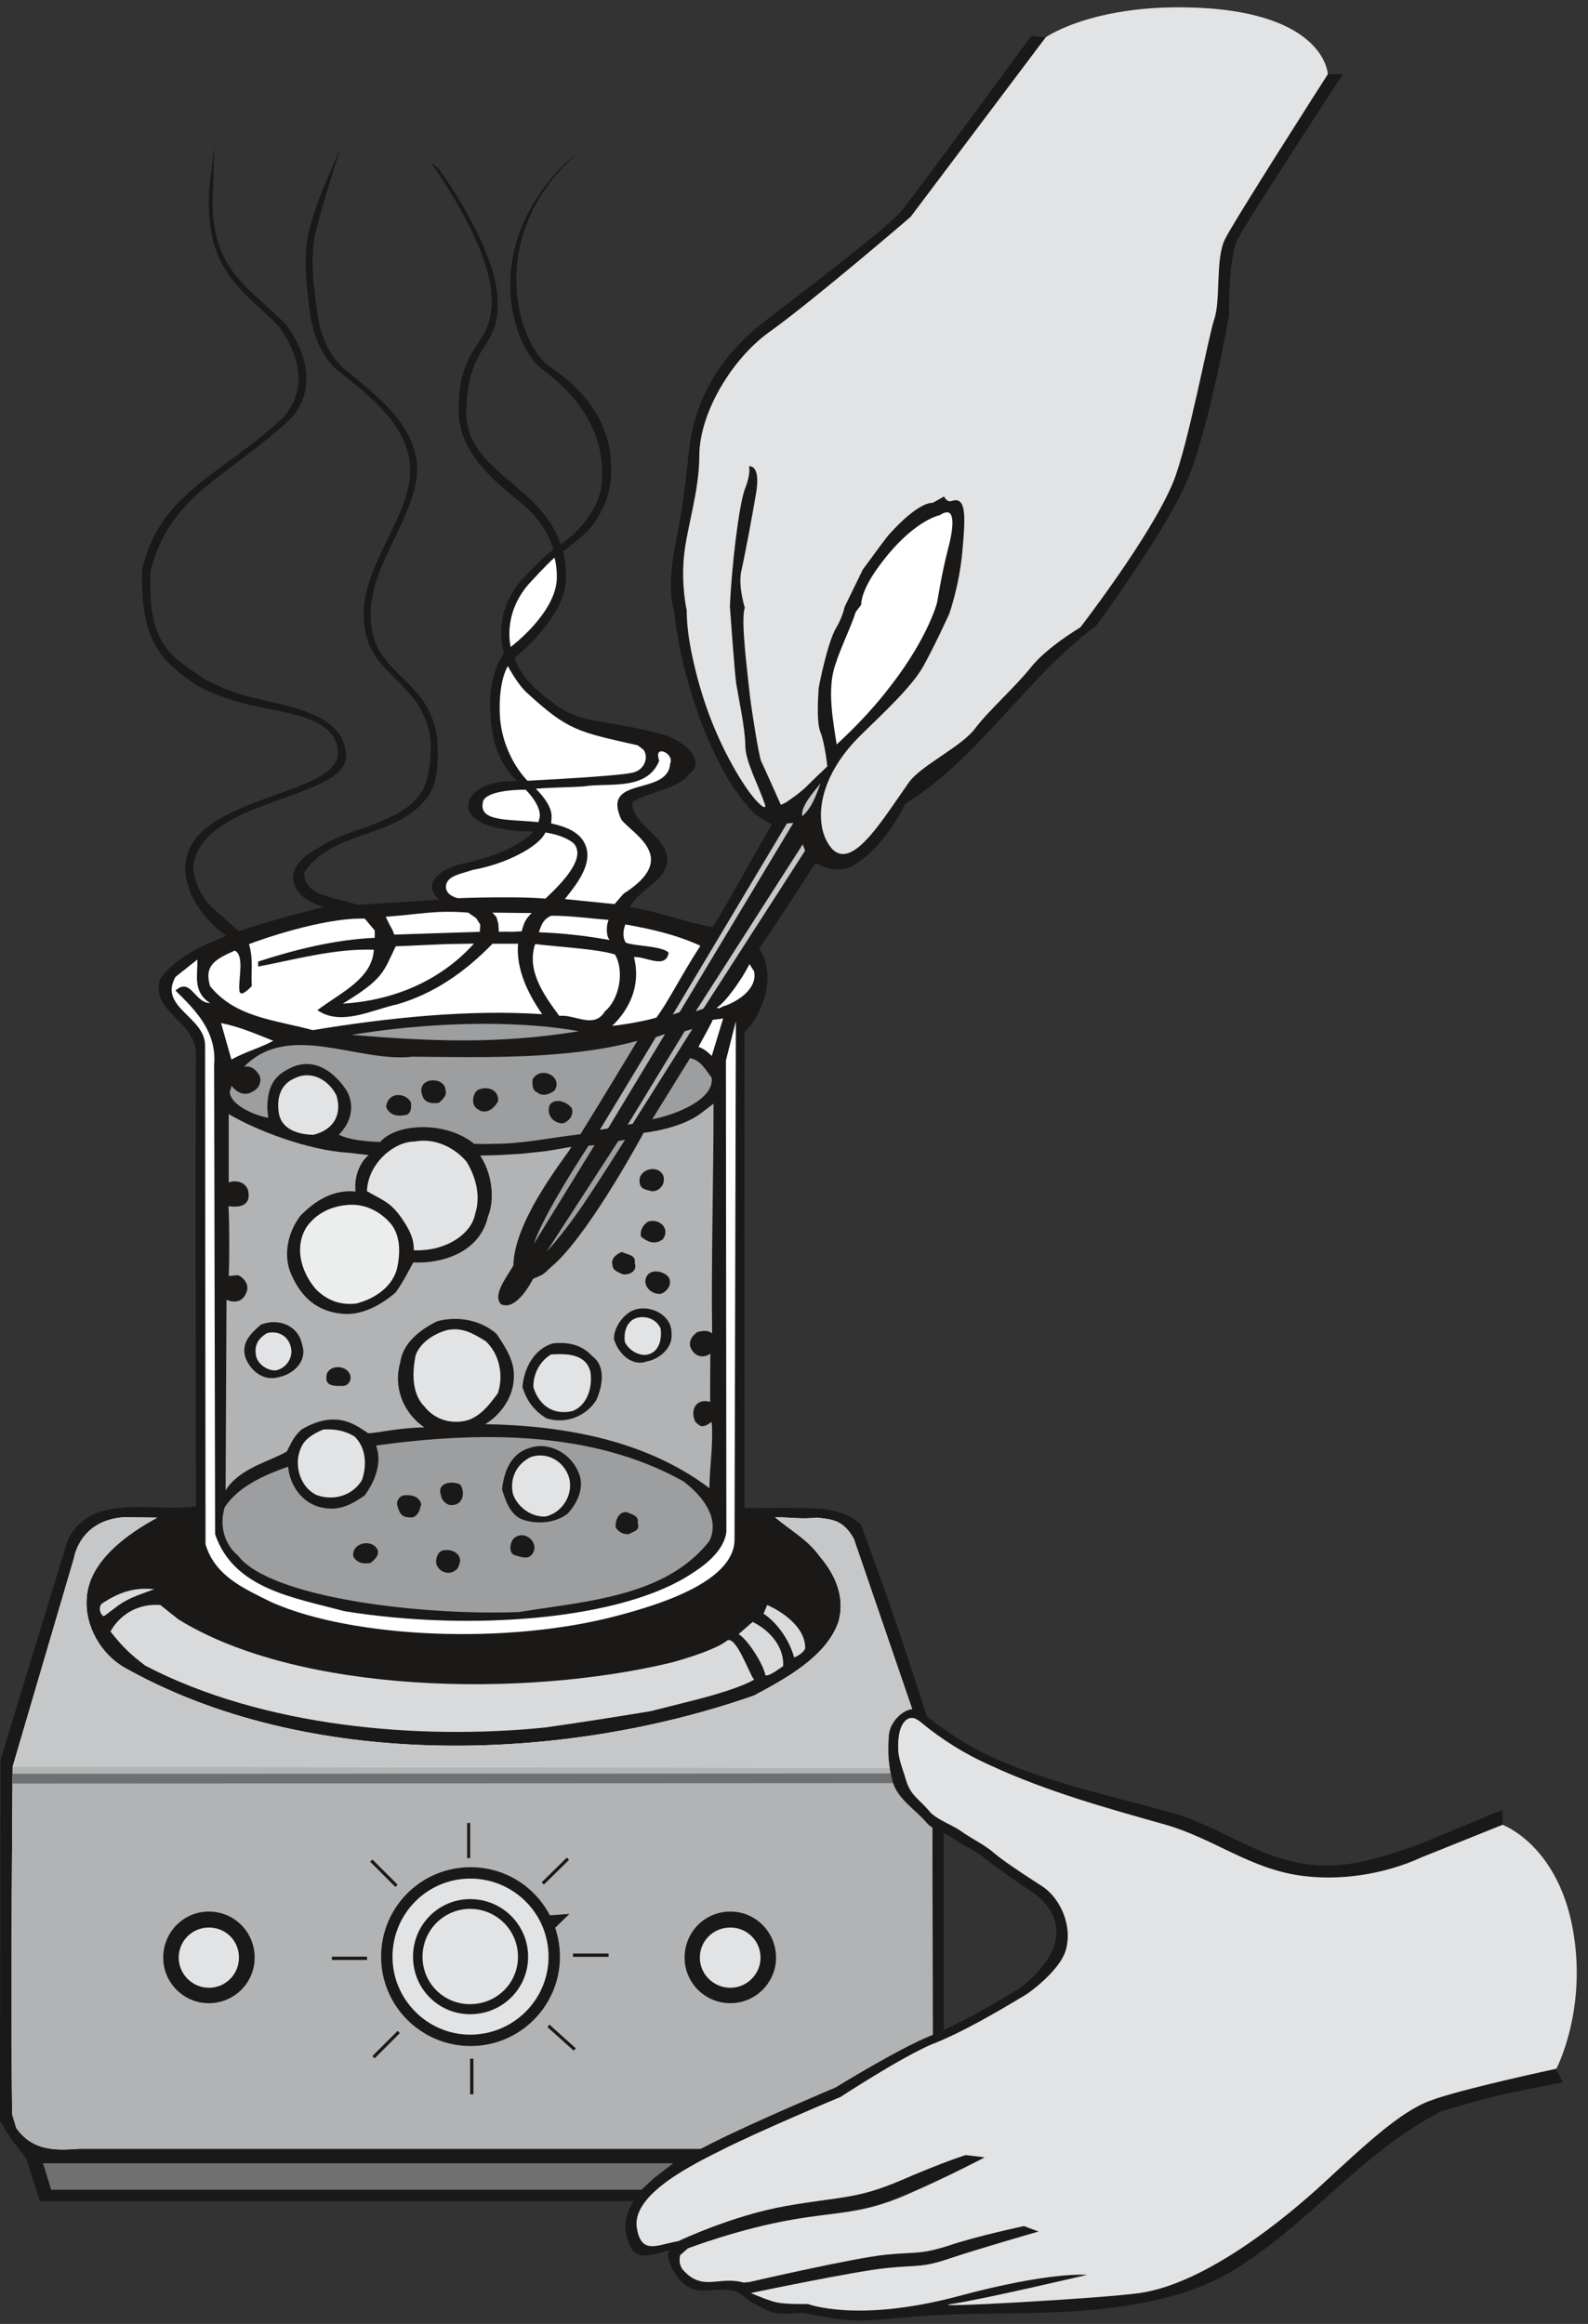 <svg xmlns="http://www.w3.org/2000/svg" xml:space="preserve" width="669.619" height="979.767" fill-rule="evenodd" stroke-linejoin="round" stroke-width="28.222" preserveAspectRatio="xMidYMid" version="1.2" viewBox="0 0 17717 25923"><rect x="0" y="0" width="17717" height="25923" fill="#333333" stroke="none"/><defs class="ClipPathGroup"><clipPath id="a" clipPathUnits="userSpaceOnUse"><path d="M0 0h17717v25923H0z"/></clipPath></defs><g class="SlideGroup"><g class="Slide" clip-path="url(#a)"><g class="Page"><g class="com.sun.star.drawing.ClosedBezierShape"><path fill="none" d="M0 401h14983v24152H0z" class="BoundingBox"/><path fill="#1B1918" d="M5116 4576c0-792 404-691 368-1288-35-599-683-1483-683-1483l92 76s622 839 657 1438c36 597-327 470-348 1262-15 681 826 808 1055 1494 0 0 66-51 137-112 117-107 304-330 320-579 40-538-234-945-666-1265-325-244-706-1339 259-2299l143-116c-1037 894-701 2125-305 2395 447 299 711 706 670 1239-15 249-162 518-330 650-101 87-203 166-203 166 25 96 35 203 30 320-10 421-574 868-574 868 51 127 138 249 234 336 467 421 564 315 1234 467l127 30c356 87 542 341 351 463-102 160-478 200-630 312-10 254 406 376 391 661-30 233-315 304-416 508 350 55 548 152 922 223 172-269 569-1001 660-1143l-188-117c-279-284-442-632-599-1018-160-452-257-818-303-1255-50-122-45-386-10-600 36-205 102-469 173-1160 69-686 445-1148 815-1440 488-376 1341-1022 1545-1240 132-152 1461-1968 1461-1968l163 15-1507 2004s-1077 924-1570 1277c-417 295-788 905-788 1387 0 391-139 808-170 1110-35 336 31 615 31 615s-5 173 45 432c120 614 323 1046 486 1331 213 378 370 490 340 398-81-238-219-480-219-657 0-178-76-534-101-686-20-153-71-864-71-864 20-457 101-1130 167-1308 72-178 46-254 46-254s132-30 81 290c-40 238-127 708-167 881-36 158 40 406 40 406-50 127 36 773 56 976 26 203 102 686 127 736 26 51 219 486 219 486l56-26s152-101 228-178c76-76 234-226 234-226s-26-254-76-381c-41-101-31-325-21-487 5-41 102-519 193-671 77-127 97-239 97-239l203-416c127-173 269-369 300-399 335-371 480-345 480-345l127-72s30 72 86 51c168-56 153 183 117 572-35 386-147 691-147 691-31 66-163 355-290 584-129 228-444 518-688 757-478 465-523 947-381 1201 228 407 589-213 909-665 135-191 587-399 739-602 153-204 443-458 626-686 178-224 549-442 549-442s785-1014 1034-1613c167-406 391-1621 462-1831 71-214 10-671 117-884 101-209 1148-1842 1148-1842h167s-1071 1639-1178 1847c-102 213-92 843-92 843s-228 1303-477 1867c-244 564-1003 1593-1003 1593-783 584-1327 1498-2132 1988 0 0-224 488-585 691-193 112-416-30-416-30s-503 777-630 955c208 300 30 754-163 932v5310s478-5 691 0c214 0 417 25 605 177 345 915 589 1672 927 2736v3924c-5 313-501 414-501 414l-137 478H444l-152-478-160-203-132-211 5-4026 744-2435c244-564 960-326 1437-397 0-1704-10-3327 0-5076-35-355-502-431-401-805 183-249 467-371 737-482-524-402-452-803-452-803 71-762 1673-747 1700-1227 5-427-595-447-1058-564-282-71-515-198-515-198-381-264-640-477-610-1305 213-867 869-1024 1582-1695 285-340 148-726-66-1016-386-393-840-612-764-1557l51-442-11 437c-76 945 415 1133 816 1557 213 290 345 691 61 1032-714 670-1364 853-1578 1719-30 828 224 935 605 1199 0 0 239 132 521 203 462 112 1052 188 1057 666-25 480-1629 465-1705 1227 0 152 112 365 208 447l300 269c302-102 577-178 942-269-137-56-315-122-335-315-10-214 249-326 401-417 321-163 875-244 1053-589l30-76c36-135 41-201 51-359 5-157-25-289-117-457-162-300-508-457-594-787-173-605 300-1080 452-1649 153-589-325-980-752-1315-209-163-300-422-336-658-36-280-81-630-15-910 76-320 254-696 254-696l97-238c-92 325-194 604-270 924-71 280-25 635 15 910 31 241 127 495 337 657 421 341 904 732 746 1316-152 569-619 1049-452 1654 92 325 437 482 600 787 86 163 111 295 111 452 5 158-5 285-45 419l-46 92c-356 508-1058 371-1398 868 0 265 325 270 595 361l915-56c-214-183 30-345 213-391l36-10c40-5 591-122 800-361 0 0-671 16-727-264-12-203 234-274 397-295 45 0 91 0 147-5-142-139-300-353-300-861 0-381 153-558 153-558-72-275-21-590 213-839 234-244 274-274 340-320 0 0-56-261-335-500-285-239-724-559-724-1057Z"/></g><g class="com.sun.star.drawing.ClosedBezierShape"><path fill="none" d="M7621 82h7195v9446H7621z" class="BoundingBox"/><path fill="#E2E3E4" d="m11667 416-1508 2004s-1077 926-1569 1279c-417 294-788 904-788 1387 0 391-140 807-170 1110-35 335 30 614 30 614s-5 173 46 433c120 615 323 1046 485 1331 214 378 371 490 341 399-82-239-219-480-219-658s-76-534-101-686c-21-152-71-865-71-865 20-457 101-1130 167-1308 71-177 46-254 46-254s132-30 81 290c-40 239-122 683-167 881-36 168 40 407 40 407-51 127 36 773 56 976 25 203 102 686 127 737 25 50 219 485 219 485l55-26s153-101 229-177c76-77 234-226 234-226s-26-254-77-381c-40-102-30-326-20-488 5-41 102-519 193-672 76-127 97-238 97-238l203-417c127-173 269-368 300-399 335-371 480-345 480-345l127-71s30 71 86 50c168-55 152 183 117 572-36 386-147 691-147 691-31 66-163 356-290 585-130 229-444 518-688 757-478 465-524 947-381 1201 228 407 589-213 909-665 135-191 587-399 739-602 153-203 443-457 626-686 178-223 549-443 549-443s784-1013 1033-1613c168-406 392-1620 463-1831 71-213 10-671 117-884 101-208 1148-1842 1148-1842s-21-625-1291-732c-1267-96-1856 320-1856 320Z"/></g><g class="com.sun.star.drawing.ClosedBezierShape"><path fill="none" d="M8948 8737h209v369h-209z" class="BoundingBox"/><path fill="#C5C7C8" d="M8951 9105c-20-102 112-255 204-367-51 133-92 265-204 367Z"/></g><g class="com.sun.star.drawing.PolyPolygonShape"><path fill="none" d="M7506 9180h1346v2138H7506z" class="BoundingBox"/><path fill="#C5C7C8" d="m7582 11291-76 26 1274-2132 71-5-1269 2111Z"/></g><g class="com.sun.star.drawing.ClosedBezierShape"><path fill="none" d="M4303 10171h1056v256H4303z" class="BoundingBox"/><path fill="#FFF" d="m5223 10180 89 61 46 72-5 81-954 31-20-51-31-56-45-92c375-26 554-76 920-46Z"/></g><g class="com.sun.star.drawing.ClosedBezierShape"><path fill="none" d="M5494 10179h439v216h-439z" class="BoundingBox"/><path fill="#FFF" d="M5932 10185c-76 71-91 128-112 204-183 10-102 0-255 5l-5-92-21-72-45-50 438 5Z"/></g><g class="com.sun.star.drawing.ClosedBezierShape"><path fill="none" d="M6012 10215h794v273h-794z" class="BoundingBox"/><path fill="#FFF" d="M6149 10215c183-4 483 35 641 46-31 72-26 195 15 225-320-56-550-77-793-87 35-107 60-149 137-184Z"/></g><g class="com.sun.star.drawing.PolyPolygonShape"><path fill="none" d="M7762 9418h1221v1864H7762z" class="BoundingBox"/><path fill="#C5C7C8" d="m7848 11251-86 30 1194-1863 26 71-1134 1762Z"/></g><g class="com.sun.star.drawing.ClosedBezierShape"><path fill="none" d="M2325 10246h3725v1246H2325z" class="BoundingBox"/><path fill="#FFF" d="m4125 10313 56 66v82c-447 20-894 133-1301 265v56c407-77 854-204 1291-188-20 325-361 472-630 674 264 183 610-5 894-66 397-116 743-349 1060-675h285c-25 275 107 554 269 786-823-55-1736 41-2559 178-407-112-862-137-1146-491-70-234 61-300 274-396 109 45 46 305 51 421 0 72 30 87 140-25-10-183 20-295-31-468 102-41 824-299 1292-285l55 66Z"/></g><g class="com.sun.star.drawing.ClosedBezierShape"><path fill="none" d="M6830 10311h986v1133h-986z" class="BoundingBox"/><path fill="#FFF" d="M7814 10550c-215 331-364 634-491 801-188 56-473 92-493 92 182-173 326-440 243-766 123-15 357 143 387-51-76-76-381-71-478-111-26-36-41-112-5-203 285 50 575 116 837 238Z"/></g><g class="com.sun.star.drawing.ClosedBezierShape"><path fill="none" d="M3824 10526h1464v671H3824z" class="BoundingBox"/><path fill="#FFF" d="m4975 10531 312-5c-374 417-903 636-1462 669 453-277 448-344 590-639l560-25Z"/></g><g class="com.sun.star.drawing.ClosedBezierShape"><path fill="none" d="M5944 10531h973v851h-973z" class="BoundingBox"/><path fill="#FFF" d="M6861 10647c107 183 51 499-112 634-121 203-336 30-509 51-172-232-369-507-269-801 295 35 697 55 890 116Z"/></g><g class="com.sun.star.drawing.ClosedBezierShape"><path fill="none" d="M1915 10704h6296v7525H1915z" class="BoundingBox"/><path fill="#FFF" d="M2344 11189c-173 0-214-292-386-140 223 221 462 455 431 831l11 5234c208 610 876 706 1441 858 1409 229 3102 97 3879-421 170-107 358-264 384-462l-5-5260 111-437-15 5788c-10 472-866 726-1308 843-1220 325-2935 254-3850-147-305-152-637-290-744-650l-5-5570c-5-315-522-422-330-759l243-193c11 152-61 355 143 485Z"/></g><g class="com.sun.star.drawing.ClosedBezierShape"><path fill="none" d="M7996 10754h423v494h-423z" class="BoundingBox"/><path fill="#FFF" d="M8413 10835c41 194-183 335-326 385-31 0-51 41-91 21 101-61 285-324 366-487l51 81Z"/></g><g class="com.sun.star.drawing.ClosedBezierShape"><path fill="none" d="M7793 11360h276v420h-276z" class="BoundingBox"/><path fill="#FFF" d="M7941 11779c-37-35-77-76-148-102 60-112 158-286 158-301l117-15-127 418Z"/></g><g class="com.sun.star.drawing.ClosedBezierShape"><path fill="none" d="M2466 11411h584v409h-584z" class="BoundingBox"/><path fill="#FFF" d="M3049 11610c-153 82-326 128-467 209l-116-407c204 40 389 121 583 198Z"/></g><g class="com.sun.star.drawing.ClosedBezierShape"><path fill="none" d="M3922 11420h2540v187H3922z" class="BoundingBox"/><path fill="#9C9E9F" d="M6460 11503c-914 148-1655 112-2538 41 787-132 1781-177 2538-41Z"/></g><g class="com.sun.star.drawing.PolyPolygonShape"><path fill="none" d="M7003 11478h723v1069h-723z" class="BoundingBox"/><path fill="#B1B3B4" d="m7639 11503 86-25-667 1058-55 10 636-1043Z"/></g><g class="com.sun.star.drawing.PolyPolygonShape"><path fill="none" d="M6693 11534h728v1069h-728z" class="BoundingBox"/><path fill="#B1B3B4" d="m6693 12602 91-15 636-1053-102 35-625 1033Z"/></g><g class="com.sun.star.drawing.ClosedBezierShape"><path fill="none" d="M2563 11610h4549v1153H2563z" class="BoundingBox"/><path fill="#9C9E9F" d="M6222 11757c315-26 615-71 889-147-5 10-427 707-635 1042-391 46-641 107-971 107-87 5-158 0-214 0-322-260-871-229-1049-21 6 0-304 0-462-81 132-132 183-310 92-484-132-208-357-381-611-269-157 71-279 163-279 458l10 107c-163-30-414-142-429-285l20-72c51 66 140 123 231 66 91-40 112-137 71-198-35-45-76-96-162-81 502-512 1271-41 1880-112 549 5 1100 16 1619-30Z"/></g><g class="com.sun.star.drawing.ClosedBezierShape"><path fill="none" d="M7277 11803h666v683h-666z" class="BoundingBox"/><path fill="#9C9E9F" d="M7940 12022c31 239-394 412-663 463l422-682c120 25 170 126 241 219Z"/></g><g class="com.sun.star.drawing.ClosedBezierShape"><path fill="none" d="M5941 11968h271v246h-271z" class="BoundingBox"/><path fill="#1B1918" d="M6186 12165c-51 41-133 71-194 20-60-30-51-91-51-143 92-162 347-30 245 123Z"/></g><g class="com.sun.star.drawing.ClosedBezierShape"><path fill="none" d="M3104 11994h671v665h-671z" class="BoundingBox"/><path fill="#E2E3E4" d="M3754 12220c61 203-20 377-254 438-163 0-351-56-387-229-29-163 5-332 178-403 184-90 377 21 463 194Z"/></g><g class="com.sun.star.drawing.ClosedBezierShape"><path fill="none" d="M4700 12051h276v256h-276z" class="BoundingBox"/><path fill="#1B1918" d="M4970 12158c21 62-30 103-72 143-101 15-173-5-194-107-39-182 256-187 266-36Z"/></g><g class="com.sun.star.drawing.ClosedBezierShape"><path fill="none" d="M5277 12139h282v262h-282z" class="BoundingBox"/><path fill="#1B1918" d="M5557 12281c-31 72-133 164-226 92-80-41-60-174 0-215 128-55 236 15 226 123Z"/></g><g class="com.sun.star.drawing.ClosedBezierShape"><path fill="none" d="M4308 12214h281v232h-281z" class="BoundingBox"/><path fill="#1B1918" d="M4584 12295c10 62 0 144-72 144-92 20-174-11-204-92 20-173 215-162 276-52Z"/></g><g class="com.sun.star.drawing.ClosedBezierShape"><path fill="none" d="M6121 12281h267v251h-267z" class="BoundingBox"/><path fill="#1B1918" d="M6378 12358c31 81-35 153-96 173-123 0-188-112-149-205 51-75 174-50 245 32Z"/></g><g class="com.sun.star.drawing.ClosedBezierShape"><path fill="none" d="M2517 12311h5445v4315H2517z" class="BoundingBox"/><path fill="#B1B3B4" d="M7945 14874c-50-40-101-30-167-15-48 41-89 81-79 153 26 91 104 142 196 106l30-20c0 173-5 539 0 539-173-45-226 107-167 224 55 51 76 76 182 0 21 244-25 515-25 739-704-531-1608-698-2502-714 178-106 315-305 320-519 10-183-91-335-193-488-173-152-425-203-659-142-183 87-386 239-416 462-77 265 25 555 269 723-290 5-508 61-625 66-122-76-345-280-747-41-91 87-106 137-162 244-183 109-531 185-683 434l10-2127c91 41 185 26 226-91 30-81-41-163-99-183l-102 10c10-198 5-779-5-779 262 35 231-129 221-174-25-92-125-122-216-92v-762c287 173 881 407 1344 432l218 26c-86 66-167 223-147 406-254-25-457 108-615 270-132 170-203 435-101 658 121 274 309 417 584 437 203 15 416-97 579-239 107-152 132-223 198-335 259 15 730-76 832-511 86-214 35-499-87-681l198-5 275-16 274-30 269-46c15 20-640 789-645 1324-71 122-239 331-137 432 178 82 356-284 356-284 147-61 96-41 259-183 411-394 975-1446 975-1446 5 0 396-41 627-209l153-116c0 812-26 1730-16 2563Z"/></g><g class="com.sun.star.drawing.ClosedBezierShape"><path fill="none" d="M6099 12713h876v1249h-876z" class="BoundingBox"/><path fill="#9C9E9F" d="m6974 12713-76 15-799 1233s101-102 295-364c193-265 580-884 580-884Z"/></g><g class="com.sun.star.drawing.ClosedBezierShape"><path fill="none" d="M4093 12723h1237v1225H4093z" class="BoundingBox"/><path fill="#E2E3E4" d="M5207 12961c99 164 160 377 94 580-41 227-333 421-684 405 0-111-26-198-137-359-127-183-214-198-386-300 10-305 299-554 533-554 245-45 463 86 580 228Z"/></g><g class="com.sun.star.drawing.ClosedBezierShape"><path fill="none" d="M5956 12774h678v1102h-678z" class="BoundingBox"/><path fill="#9C9E9F" d="M5956 13875c106-333 611-1096 611-1096l66-5-677 1101Z"/></g><g class="com.sun.star.drawing.ClosedBezierShape"><path fill="none" d="M7135 13040h274v249h-274z" class="BoundingBox"/><path fill="#1B1918" d="M7400 13114c30 92-41 174-122 174-98-21-143-31-143-122 0-123 204-183 265-52Z"/></g><g class="com.sun.star.drawing.ClosedBezierShape"><path fill="none" d="M3348 13439h1107v1108H3348z" class="BoundingBox"/><path fill="#ECEDED" d="M4330 13617c142 139 142 353 96 547-61 203-255 325-448 376-193 25-340-46-453-158-173-203-243-478-102-699 112-153 266-219 423-239 188-25 352 41 484 173Z"/></g><g class="com.sun.star.drawing.ClosedBezierShape"><path fill="none" d="M7148 13619h277v242h-277z" class="BoundingBox"/><path fill="#1B1918" d="M7396 13823c-82 61-163 40-246-31-9-72 21-120 73-161 111-50 265 59 173 192Z"/></g><g class="com.sun.star.drawing.ClosedBezierShape"><path fill="none" d="M6829 13964h261v254h-261z" class="BoundingBox"/><path fill="#1B1918" d="M7081 14087c41 113-103 144-143 123-41-20-103-40-103-92-29-81 51-133 103-153 51 30 163 30 143 122Z"/></g><g class="com.sun.star.drawing.ClosedBezierShape"><path fill="none" d="M7200 14181h276v253h-276z" class="BoundingBox"/><path fill="#1B1918" d="M7467 14259c30 82-31 153-97 174-98 5-178-71-169-154 21-141 215-110 266-20Z"/></g><g class="com.sun.star.drawing.ClosedBezierShape"><path fill="none" d="M6850 14594h645v608h-645z" class="BoundingBox"/><path fill="#1B1918" d="M7492 14870c21 173-152 296-274 316-164 61-316-81-367-245-9-122 102-295 244-336 169-45 397 61 397 265Z"/></g><g class="com.sun.star.drawing.ClosedBezierShape"><path fill="none" d="M6967 14692h409v424h-409z" class="BoundingBox"/><path fill="#E2E3E4" d="M7370 14818c20 143-30 285-174 296-91 0-184-61-224-143-19-123 30-255 153-275 102-19 204 30 245 122Z"/></g><g class="com.sun.star.drawing.ClosedBezierShape"><path fill="none" d="M2726 14748h660v626h-660z" class="BoundingBox"/><path fill="#1B1918" d="M3368 14991c71 193-101 337-244 367-189 61-336-76-387-219-47-163 61-265 173-362 194-80 418 10 458 214Z"/></g><g class="com.sun.star.drawing.ClosedBezierShape"><path fill="none" d="M4613 14827h972v1035h-972z" class="BoundingBox"/><path fill="#E2E3E4" d="M5418 14960c153 142 203 376 137 580-91 122-172 234-315 295-181 61-384 10-506-147-141-143-136-377-97-570 51-143 204-239 346-280 174-39 303 41 435 122Z"/></g><g class="com.sun.star.drawing.ClosedBezierShape"><path fill="none" d="M2851 14863h402v426h-402z" class="BoundingBox"/><path fill="#E2E3E4" d="M3248 15043c20 111-61 224-174 244-91 0-184-60-214-148-30-122 15-209 123-270 142-30 245 51 265 174Z"/></g><g class="com.sun.star.drawing.ClosedBezierShape"><path fill="none" d="M5829 14981h887v865h-887z" class="BoundingBox"/><path fill="#1B1918" d="M6608 15128c162 117 106 356 45 488-111 183-346 275-559 204-144-92-215-193-265-346 15-204 126-428 341-489 183-19 326 21 438 143Z"/></g><g class="com.sun.star.drawing.ClosedBezierShape"><path fill="none" d="M5950 15105h645v648h-645z" class="BoundingBox"/><path fill="#E2E3E4" d="M6587 15302c25 162-26 367-198 438-225 51-377-71-438-265-4-153 76-296 198-367 174-9 387-9 438 194Z"/></g><g class="com.sun.star.drawing.ClosedBezierShape"><path fill="none" d="M3640 15250h273v211h-273z" class="BoundingBox"/><path fill="#1B1918" d="M3908 15342c15 61-25 113-77 118-82 0-203 10-189-102 0-133 225-148 266-16Z"/></g><g class="com.sun.star.drawing.ClosedBezierShape"><path fill="none" d="M3323 15943h750v762h-750z" class="BoundingBox"/><path fill="#E2E3E4" d="M3953 16022c132 122 142 323 86 486-101 173-315 239-509 168-203-102-253-367-167-537 51-117 208-178 244-193 133-9 244 15 346 76Z"/></g><g class="com.sun.star.drawing.ClosedBezierShape"><path fill="none" d="M2482 16030h5471v1958H2482z" class="BoundingBox"/><path fill="#9C9E9F" d="M7623 16523c211 158 414 412 292 666-490 626-1384 671-2126 793-1085 41-2777-157-3135-631-158-132-207-345-147-538 152-234 449-362 708-453 15 199 153 417 386 458 193 41 336-46 468-137 111-153 198-357 127-557 1146-157 2406-172 3427 399Z"/></g><g class="com.sun.star.drawing.ClosedBezierShape"><path fill="none" d="M5601 16131h882v852h-882z" class="BoundingBox"/><path fill="#1B1918" d="M6455 16426c71 163-10 336-122 458-132 102-326 122-489 71-152-46-203-218-243-340 20-194 96-398 299-461 225-80 469 58 555 272Z"/></g><g class="com.sun.star.drawing.ClosedBezierShape"><path fill="none" d="M5713 16235h649v683h-649z" class="BoundingBox"/><path fill="#E2E3E4" d="M6353 16498c41 193-91 377-264 418-163 10-316-107-366-250-40-183 45-337 198-413 194-67 387 61 432 245Z"/></g><g class="com.sun.star.drawing.ClosedBezierShape"><path fill="none" d="M4911 16537h255v253h-255z" class="BoundingBox"/><path fill="#1B1918" d="M5137 16562c61 103 20 245-123 225-41-10-92-61-92-102-60-152 133-172 215-123Z"/></g><g class="com.sun.star.drawing.ClosedBezierShape"><path fill="none" d="M4430 16678h271v250h-271z" class="BoundingBox"/><path fill="#1B1918" d="M4700 16782c-20 51-15 103-91 144-113 5-144-21-174-123-19-61 20-113 71-123 82-9 174 10 194 102Z"/></g><g class="com.sun.star.drawing.ClosedBezierShape"><path fill="none" d="M6869 16867h254v248h-254z" class="BoundingBox"/><path fill="#1B1918" d="M7115 16991c30 82-51 93-102 123-62 0-102-20-143-72-9-81 31-183 122-174 52 21 143 41 123 123Z"/></g><g class="com.sun.star.drawing.ClosedBezierShape"><path fill="none" d="M129 16924h10280v7055H129z" class="BoundingBox"/><path fill="#FFF" d="M9114 16929c167 20 289 20 411 233l877 2559 5 3966c-150 323-557 277-872 282H886c-229 15-513 41-704-231l-46-153c-19-1305 5-3879 5-3879l684-2325s61-427 564-457l365 5c-335 182-767 487-787 904-20 315 152 604 411 762 2045 1157 4888 1070 7035 318 345-185 802-430 939-816 82-274-30-528-203-732-137-193-330-294-503-441 153 0 300 25 468 5Z"/></g><g class="com.sun.star.drawing.ClosedBezierShape"><path fill="none" d="M129 19705h10280v4274H129z" class="BoundingBox"/><path fill="#B1B3B4" d="m10402 19720 5 3967c-150 322-557 277-872 282H886c-229 15-513 40-704-232l-46-152c-19-1306 5-3880 5-3880l10261 15Z"/></g><g class="com.sun.star.drawing.ClosedBezierShape"><path fill="none" d="M141 16924h10262v2799H141z" class="BoundingBox"/><path fill="#C5C7C8" d="m142 19707 683-2326s61-427 564-457l365 5c-335 182-767 487-787 905-20 315 173 620 411 762 2045 1157 4888 1070 7035 317 345-185 802-429 940-815 81-274-31-529-204-733-137-193-330-294-503-441 153 0 300 25 468 5 167 20 289 20 411 233l877 2560-10260-15Z"/></g><g class="com.sun.star.drawing.ClosedBezierShape"><path fill="none" d="M5694 17125h270v251h-270z" class="BoundingBox"/><path fill="#1B1918" d="M5947 17321c-46 91-149 40-210 25-65-30-44-133-15-174 113-126 296 26 225 149Z"/></g><g class="com.sun.star.drawing.ClosedBezierShape"><path fill="none" d="M3940 17214h278v227h-278z" class="BoundingBox"/><path fill="#1B1918" d="M4214 17290c15 72-36 103-78 144-86 15-153 0-194-72-24-153 211-205 272-72Z"/></g><g class="com.sun.star.drawing.ClosedBezierShape"><path fill="none" d="M4865 17290h269v255h-269z" class="BoundingBox"/><path fill="#1B1918" d="M5133 17416c-21 72-16 87-92 123-82 20-153-26-174-97-9-62 21-138 77-148 92-19 194 30 189 122Z"/></g><g class="com.sun.star.drawing.ClosedBezierShape"><path fill="none" d="M1114 17722h609v308h-609z" class="BoundingBox"/><path fill="#D9DADB" d="M1721 17727c-189 72-295 97-438 209l-123 92c-40-10-70-102-20-143 174-113 341-183 581-158Z"/></g><g class="com.sun.star.drawing.ClosedBezierShape"><path fill="none" d="M1232 17902h7183v1419H1232z" class="BoundingBox"/><path fill="#D9DADB" d="M1988 18062c1340 831 3847 882 5504 483 0 0 460-122 612-239 102-92 259 381 310 430-198 116-688 234-688 234l-463 117s-609 102-1184 183c-1405 142-3143-5-4456-689-163-122-254-209-391-382 121-214 335-314 558-295l198 158Z"/></g><g class="com.sun.star.drawing.ClosedBezierShape"><path fill="none" d="M8519 17904h466v586h-466z" class="BoundingBox"/><path fill="#D9DADB" d="M8983 18392c-21 31-41 61-123 97-46-173-173-377-341-489l40-96c169 71 434 253 424 488Z"/></g><g class="com.sun.star.drawing.ClosedBezierShape"><path fill="none" d="M8239 18092h501v599h-501z" class="BoundingBox"/><path fill="#D9DADB" d="M8738 18586c-15 5-152 117-198 102-25-132-209-413-300-459l157-137c184 91 352 270 341 494Z"/></g><g class="com.sun.star.drawing.PolyPolygonShape"><path fill="none" d="M136 19781h10277v115H136z" class="BoundingBox"/><path fill="#6E7071" d="M10412 19782v108l-10275 5 5-108 10270-5Z"/></g><g class="com.sun.star.drawing.ClosedBezierShape"><path fill="none" d="M9236 5679h1427v2699H9236z" class="BoundingBox"/><path fill="#FFF" d="M9591 6739s-10-137 178-402c387-546 709-607 709-607s275-203 117 396c-71 273-122 598-122 598s-96 386-515 929c-159 210-367 443-636 687-41-274-121-655-16-941 61-193 178-426 224-579l61-81Z"/><path fill="none" stroke="#1B1918" stroke-linejoin="miter" stroke-width="36" d="M9591 6739s-10-137 178-402c387-546 709-607 709-607s275-203 117 396c-71 273-122 598-122 598s-96 386-515 929c-159 210-367 443-636 687-41-274-121-655-16-941 61-193 178-426 224-579l61-81Z"/></g><g class="com.sun.star.drawing.ClosedBezierShape"><path fill="none" d="M4252 20828h1996v1996H4252z" class="BoundingBox"/><path fill="#1B1918" d="M5251 22823c549 0 996-447 996-996 0-555-447-999-996-999-552 0-999 444-999 999 0 549 447 996 999 996Z"/></g><g class="com.sun.star.drawing.ClosedBezierShape"><path fill="none" d="M4379 20955h1742v1742H4379z" class="BoundingBox"/><path fill="#E2E3E4" d="M5246 22696c483 0 874-391 874-869 0-484-391-872-874-872-476 0-867 388-867 872 0 478 391 869 867 869Z"/></g><g class="com.sun.star.drawing.ClosedBezierShape"><path fill="none" d="M4608 21184h1285v1285H4608z" class="BoundingBox"/><path fill="#1B1918" d="M5246 22468c357 0 646-284 646-641 0-356-289-643-646-643-354 0-638 287-638 643 0 357 284 641 638 641Z"/></g><g class="com.sun.star.drawing.ClosedBezierShape"><path fill="none" d="M4714 21293h1066v1065H4714z" class="BoundingBox"/><path fill="#E2E3E4" d="M5244 22356c296 0 535-233 535-529s-239-534-535-534c-292 0-530 238-530 534s238 529 530 529Z"/></g><g class="com.sun.star.drawing.PolyPolygonShape"><path fill="none" d="M6073 21349h281v200h-281z" class="BoundingBox"/><path fill="#1B1918" d="m6073 21369 280-20-204 199-76-179Z"/></g><g class="com.sun.star.drawing.PolyPolygonShape"><path fill="none" d="M5245 22964h39v398h-39z" class="BoundingBox"/><path fill="#1B1918" d="M5282 23361v-397h-37v397h37Z"/></g><g class="com.sun.star.drawing.PolyPolygonShape"><path fill="none" d="M3703 21826h393v38h-393z" class="BoundingBox"/><path fill="#1B1918" d="M3703 21863h392v-37h-392v37Z"/></g><g class="com.sun.star.drawing.PolyPolygonShape"><path fill="none" d="M5212 20334h35v394h-35z" class="BoundingBox"/><path fill="#1B1918" d="M5212 20335v392h34v-392h-34Z"/></g><g class="com.sun.star.drawing.PolyPolygonShape"><path fill="none" d="M6393 21791h398v38h-398z" class="BoundingBox"/><path fill="#1B1918" d="M6790 21791h-397v37h397v-37Z"/></g><g class="com.sun.star.drawing.PolyPolygonShape"><path fill="none" d="M6109 22583h317v292h-317z" class="BoundingBox"/><path fill="#1B1918" d="m6425 22849-296-266-20 30 291 261 25-25Z"/></g><g class="com.sun.star.drawing.PolyPolygonShape"><path fill="none" d="M4155 22654h307v307h-307z" class="BoundingBox"/><path fill="#1B1918" d="m4180 22960 281-281-25-25-281 281 25 25Z"/></g><g class="com.sun.star.drawing.PolyPolygonShape"><path fill="none" d="M4130 20742h307v307h-307z" class="BoundingBox"/><path fill="#1B1918" d="m4130 20767 281 281 25-25-281-281-25 25Z"/></g><g class="com.sun.star.drawing.PolyPolygonShape"><path fill="none" d="M6043 20721h307v303h-307z" class="BoundingBox"/><path fill="#1B1918" d="m6324 20721-281 276 25 25 281-276-25-25Z"/></g><g class="com.sun.star.drawing.ClosedBezierShape"><path fill="none" d="M1820 21323h1022v1023H1820z" class="BoundingBox"/><path fill="#1B1918" d="M2329 22345c286 0 512-229 512-508 0-286-226-514-512-514-280 0-508 228-508 514 0 279 228 508 508 508Z"/></g><g class="com.sun.star.drawing.ClosedBezierShape"><path fill="none" d="M1994 21500h673v674h-673z" class="BoundingBox"/><path fill="#E2E3E4" d="M2330 22173c189 0 336-152 336-336 0-189-147-336-336-336-184 0-336 147-336 336 0 184 152 336 336 336Z"/></g><g class="com.sun.star.drawing.ClosedBezierShape"><path fill="none" d="M7638 21323h1021v1023H7638z" class="BoundingBox"/><path fill="#1B1918" d="M8149 22345c280 0 509-229 509-508 0-286-229-514-509-514-285 0-511 228-511 514 0 279 226 508 511 508Z"/></g><g class="com.sun.star.drawing.ClosedBezierShape"><path fill="none" d="M7808 21500h678v674h-678z" class="BoundingBox"/><path fill="#E2E3E4" d="M8149 22173c184 0 336-152 336-336 0-189-152-336-336-336-189 0-341 147-341 336 0 184 152 336 341 336Z"/></g><g class="com.sun.star.drawing.ClosedBezierShape"><path fill="none" d="M6975 19065h10460v6820H6975z" class="BoundingBox"/><path fill="#1B1918" d="m16763 20355-899 361c-432 199-922 265-1339 209-579-76-975-412-1518-570-684-193-1325-370-1955-660-284-127-533-279-790-493-132-106-228 26-238 209-16 187 30 259 81 436 56 188 142 209 272 366 71 81 238 142 330 203 147 107 259 148 396 265 117 102 478 331 539 371 193 138 330 445 243 714-71 224-406 467-452 493-340 203-691 406-1021 538-353 148-1034 595-1034 595s-909 378-1376 617c-379 189-953 499-897 844 51 305 224 188 462 148 0 0 597-285 1197-392 599-106 777-71 1270-279 490-214 739-291 739-291l213 26s-391 204-881 412c-493 214-671 178-1270 285-600 106-1161 320-1161 320l-86 76c-21 91 15 147 40 173 181 213 394 56 668 132l61-5s1164-270 1519-305c351-36 386 0 704-102 315-106 843-218 843-218l163 61s-671 193-991 300c-315 106-348 71-703 106-351 36-1514 280-1514 280s208 91 299 106c107 21 336 16 336 16s548 213 1674-87c1036-279 1442-239 1442-239s-1163 275-1514 326c-353 50 1673-61 2099-122 745-107 1639-844 2060-1235 442-407 846-791 1182-913 335-127 1407-355 1407-355l71 152s-529 97-808 168c-284 71-549 157-549 157-845 430-1379 1152-2197 1695-360 244-726 361-1150 442-860 163-1642 82-2503 148-498 40-676 86-1164-21-157-35-213-10-264-10-193 10-238-35-401-122-51-25-147-117-188-127-274-76-470 127-688-213-31-46-112-218-41-244-244 41-427 178-498-198-80-432 590-814 968-1002 467-236 1372-617 1372-617s701-432 1054-574c330-137 645-320 985-523 46-26 325-254 396-473 92-269-50-475-238-607-61-40-386-259-503-356-137-117-234-143-381-244-92-66-219-87-295-173-129-152-322-264-378-452-51-178-61-335-46-523 10-183 234-370 363-264 259 213 523 386 808 513 630 284 1306 421 1990 614 543 153 939 498 1519 575 416 56 835-82 1232-224l934-386v167Z"/></g><g class="com.sun.star.drawing.PolyPolygonShape"><path fill="none" d="M480 24130h7033v297H480z" class="BoundingBox"/><path fill="#6E7071" d="M480 24130h7032l-218 168-137 128H571l-91-296Z"/></g><g class="com.sun.star.drawing.ClosedBezierShape"><path fill="none" d="M7101 19163h10492v6612H7101z" class="BoundingBox"/><path fill="#E2E3E4" d="M17364 23076s-1072 229-1407 356c-336 122-740 505-1182 912-422 391-1316 1127-2060 1234-427 61-2452 173-2098 122 350-51 1513-325 1513-325s-406-41-1442 239c-1127 299-1675 86-1675 86s-229 5-335-15c-92-15-300-107-300-107s1163-244 1515-279c355-36 388 0 703-107 320-107 991-300 991-300l-163-61s-528 112-843 219c-318 101-353 66-704 101-356 36-1520 305-1520 305l-60 5c-275-76-453 102-668-132-26-25-61-81-41-173l86-76s572-218 1161-320c523-91 777-61 1271-274 490-213 881-422 881-422l-213-25s-249 76-739 289c-494 209-672 173-1271 280-600 106-1196 391-1196 391-239 41-412 157-463-147-55-346 518-656 897-844 467-238 1377-617 1377-617s681-447 1034-594c331-132 681-337 1021-540 46-25 381-269 453-492 86-270-51-577-244-714-61-41-422-269-539-371-137-117-249-158-396-264-91-61-259-122-330-203-130-158-216-178-272-366-51-178-97-249-81-437 10-183 106-314 238-208 257 213 506 365 790 492 630 290 1270 468 1954 661 543 157 939 493 1519 569 416 56 907-10 1339-208l899-361s600 218 778 1135c177 915-178 1586-178 1586Z"/></g><g class="com.sun.star.drawing.ClosedBezierShape"><path fill="none" d="M5382 8809h643v363h-643z" class="BoundingBox"/><path fill="#FFF" d="M6023 9095c0 25-16 76-16 76-326-35-665 0-620-219 5-88 198-143 478-143 0 0 158 153 158 286Z"/></g><g class="com.sun.star.drawing.ClosedBezierShape"><path fill="none" d="M5977 8381h1509v1706H5977z" class="BoundingBox"/><path fill="#FFF" d="M6154 9104c0 30-5 81-5 81 137 30 270 76 347 178 167 233-71 509-194 666l554 56 102-117c626-397 117-651-25-824-234-501 519-254 544-628 51-112-193-223-122-31-137 344-575 242-839 287-147 11-346 11-539 26 0 0 177 163 177 306Z"/></g><g class="com.sun.star.drawing.ClosedBezierShape"><path fill="none" d="M4976 9286h1467v739H4976z" class="BoundingBox"/><path fill="#FFF" d="M6085 9286c117 20 223 50 310 116 162 164-138 460-310 622-331-30-975-5-975-5s-112-20-132-102c-25-143 162-168 267-204l30-10c357-61 738-255 810-417Z"/></g><g class="com.sun.star.drawing.ClosedBezierShape"><path fill="none" d="M5575 7430h1632v1280H5575z" class="BoundingBox"/><path fill="#FFF" d="M5666 7430c-66 116-95 299-91 493 5 494 310 786 310 786 467-25 1134-63 1200-99 96-30 157-152 96-245l-66-51c-670-152-773-162-1235-585-107-96-214-299-214-299Z"/></g><g class="com.sun.star.drawing.ClosedBezierShape"><path fill="none" d="M5682 6220h532v998h-532z" class="BoundingBox"/><path fill="#FFF" d="M6212 6463c-21 387-515 754-515 754-45-234 15-509 234-737 138-149 210-220 255-260 0 0 31 96 26 243Z"/></g></g></g></g></svg>
